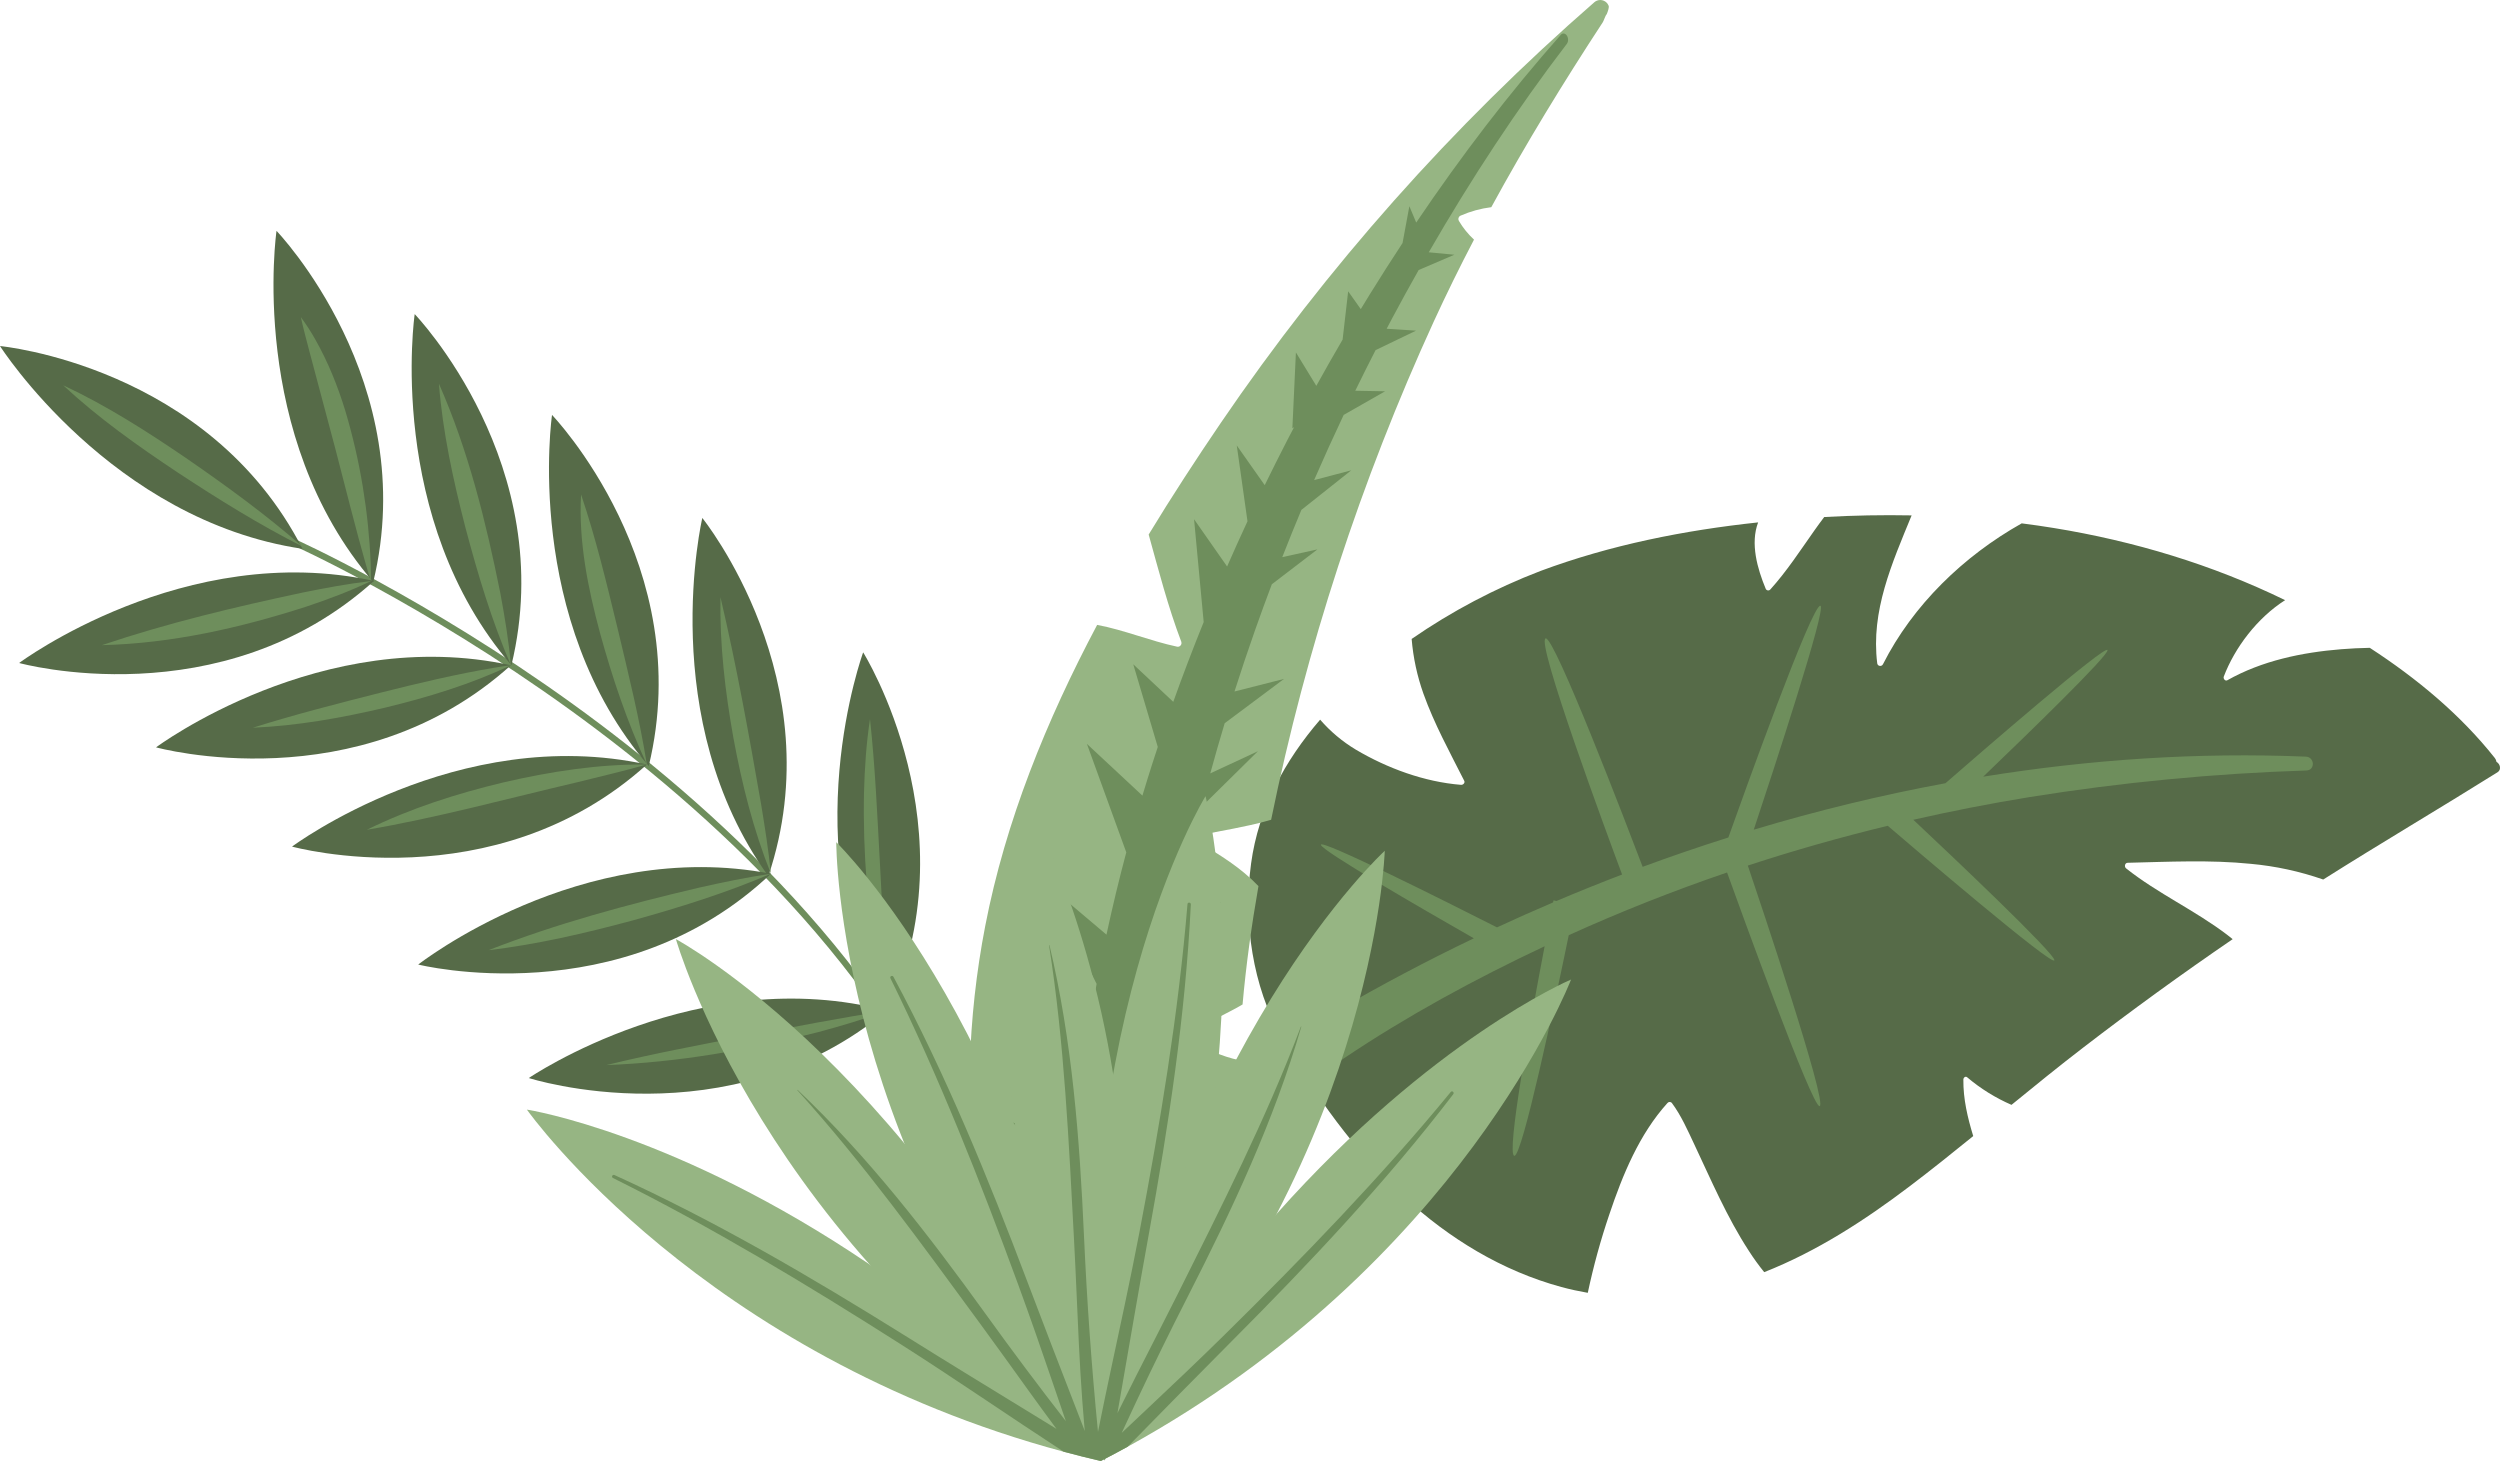 <?xml version="1.0" encoding="UTF-8"?><svg id="Ebene_1" xmlns="http://www.w3.org/2000/svg" xmlns:xlink="http://www.w3.org/1999/xlink" viewBox="0 0 1529.01 893.58"><defs><style>.cls-1{fill:#6e8e5c;}.cls-2{fill:#e53039;}.cls-3{fill:#96b583;}.cls-4{fill:#566b48;}.cls-5{clip-path:url(#clippath-1);}.cls-6{clip-path:url(#clippath);}.cls-7{fill:none;}</style><clipPath id="clippath"><path id="Pfad_98880" class="cls-7" d="M983.82,3.46c-1.13-2.82-4.33-4.19-7.14-3.06-.56,.23-1.08,.54-1.54,.94-86.86,75.64-163.65,162.11-228.49,257.3-15.07,22.15-29.93,44.93-44.12,68.29,6.12,22.05,11.84,44.22,19.98,65.65,.39,1.19-.26,2.48-1.45,2.87-.36,.12-.75,.15-1.13,.07-16.53-3.52-32.34-10.22-48.91-13.33-31.02,58.43-56.04,120.03-68.44,184.09-5.48,28.25-8.64,56.91-9.44,85.68-.7,24.58-1.47,51.81,3.74,76.43,6.35,4.56,13.1,8.61,19.07,12.61,17.01,11.47,34.23,22.63,51.66,33.47,7.14,4.66,14.6,8.81,22.31,12.43,5.1-3.08,10.12-6.2,15.09-9.3,19.26-11.98,39.12-23.87,56.76-38.17-1.85-13.41-3.11-26.89-3.78-40.44-.84-16.86-.86-33.73-.22-50.57-10.53-2.44-20.43-6.36-28.43-13.17-.95-.87-1.01-2.34-.14-3.28,.12-.13,.25-.24,.39-.34,9.42-7,20.35-11.38,30.37-17.28,2.15-24.27,5.52-48.43,9.72-72.39-10.52-11.07-23.83-19.41-37.06-26.96-1.46-.84-1.72-3.61,.27-4.03,14.17-2.95,28.5-5.07,42.45-9,.68-.19,1.38-.39,2.09-.59,21.48-105.07,54.87-207.34,99.52-304.83,7.76-16.87,15.95-33.53,24.56-49.98-3.61-3.34-6.72-7.18-9.22-11.41-.66-1.05-.35-2.44,.7-3.1,.13-.08,.27-.15,.42-.21,5.95-2.6,12.24-4.33,18.68-5.13,21.05-38.67,44.07-76.27,68.18-113.09,.58-.87,1.63-4.19,2.3-4.8,1.6-1.29,2.12-3.5,1.26-5.37"/></clipPath><clipPath id="clippath-1"><path id="Pfad_98880-2" class="cls-7" d="M983.82,3.46c-1.13-2.82-4.33-4.19-7.14-3.06-.56,.23-1.08,.54-1.54,.94-86.86,75.64-163.65,162.11-228.49,257.3-15.07,22.15-29.93,44.93-44.12,68.29,6.12,22.05,11.84,44.22,19.98,65.65,.39,1.19-.26,2.48-1.45,2.87-.36,.12-.75,.15-1.13,.07-16.53-3.52-32.34-10.22-48.91-13.33-31.02,58.43-56.04,120.03-68.44,184.09-5.48,28.25-8.64,56.91-9.44,85.68-.7,24.58-1.47,51.81,3.74,76.43,6.35,4.56,13.1,8.61,19.07,12.61,17.01,11.47,34.23,22.63,51.66,33.47,7.14,4.66,14.6,8.81,22.31,12.43,5.1-3.08,10.12-6.2,15.09-9.3,19.26-11.98,39.12-23.87,56.76-38.17-1.85-13.41-3.11-26.89-3.78-40.44-.84-16.86-.86-33.73-.22-50.57-10.53-2.44-20.43-6.36-28.43-13.17-.95-.87-1.01-2.34-.14-3.28,.12-.13,.25-.24,.39-.34,9.42-7,20.35-11.38,30.37-17.28,2.15-24.27,5.52-48.43,9.72-72.39-10.52-11.07-23.83-19.41-37.06-26.96-1.46-.84-1.72-3.61,.27-4.03,14.17-2.95,28.5-5.07,42.45-9,.68-.19,1.38-.39,2.09-.59,21.48-105.07,54.87-207.34,99.52-304.83,7.76-16.87,15.95-33.53,24.56-49.98-3.61-3.34-6.72-7.18-9.22-11.41-.66-1.05-.35-2.44,.7-3.1,.13-.08,.27-.15,.42-.21,5.95-2.6,12.24-4.33,18.68-5.13,21.05-38.67,44.07-76.27,68.18-113.09,.58-.87,4.42-8.3,3.56-10.17"/></clipPath></defs><g><path id="Pfad_98882" class="cls-4" d="M984.35,742.51c8.03-23.92,18.28-48.9,35.46-67.88,.61-.76,1.71-.89,2.46-.29,.11,.08,.2,.18,.28,.29,5.64,7.59,9.57,16.55,13.59,25.07,10.41,22.07,20.05,44.75,33.4,65.24,2.9,4.55,6.06,8.92,9.46,13.11,32.12-12.65,61.57-31.74,89.04-52.58,13.13-9.96,26-20.25,38.79-30.64-3.43-11.25-6.16-22.65-6.03-34.6,.01-1.13,1.29-2.26,2.34-1.35,8.15,6.91,17.28,12.59,27.1,16.85,14.45-11.8,28.94-23.56,43.74-34.93,29.88-22.98,60.39-45.11,91.52-66.4-1.02-.83-2.05-1.66-3.11-2.48-19.71-15.09-42.64-25.37-62.08-40.84-1.19-.95-.79-3.35,.95-3.4,25.09-.59,50.33-1.89,75.33,.64,15.12,1.38,30,4.61,44.31,9.6,35.28-22.3,71.22-43.47,106.61-65.61,2.57-1.61,1.55-5.15-.64-6.35-.14-.88-.5-1.7-1.05-2.39-20.88-26.4-47.66-48.67-76.45-67.36-5.86,.1-11.72,.39-17.56,.86-23.93,1.95-48.37,7.01-69.54,18.96-1.37,.77-2.66-1.01-2.2-2.23,6.71-17.64,20.39-35.86,37.52-46.75-44.48-21.7-92.4-36.13-141.32-44.1-6.58-1.07-13.17-2.03-19.78-2.87-35.69,20.06-66.58,50.04-84.83,86.11-.42,.94-1.52,1.36-2.46,.95-.57-.26-.98-.79-1.07-1.41-4.03-31.98,9.07-61.37,21.03-90.52-17.82-.35-35.66,.01-53.46,1-2.08,2.74-4.11,5.51-6.09,8.33-8.64,12.22-16.78,24.79-26.83,35.93-.58,.73-1.63,.86-2.36,.29-.22-.18-.4-.41-.51-.67-5.12-12.34-9.51-27.72-4.63-40.6-45.23,4.84-90.29,13.78-133.05,29.68-27.83,10.66-54.31,24.63-78.86,41.6,.94,11.42,3.36,22.66,7.19,33.44,6.61,18.52,16.13,35.81,24.96,53.3,.66,1.3-.7,2.59-1.96,2.49-22.44-1.78-45.16-10.17-64.36-21.54-8.19-4.92-15.55-11.1-21.81-18.32-21.52,24.98-37.7,54.42-42.23,88-4.84,35.9,1.03,75.11,18.35,105.66,20.4,35.98,44.91,70.17,75.31,98.33,27.31,25.3,59.98,45.2,96.15,55.01,5.35,1.45,10.73,2.61,16.12,3.55,3.46-16.3,7.88-32.39,13.25-48.18"/><path class="cls-1" d="M708.66,737.11c20.41-18.2,29.55-28.23,51.25-45.08,20.11-15.62,40.66-30.36,61.77-44.57,38.85-26.14,80.64-48.8,123.02-68.73-8.56,44.8-23.66,127.57-18.52,128.17,4.8,.56,24.85-94.08,33.28-134.95,31.69-14.36,64-27.14,96.82-38.34,7.81,21.68,52.15,144.08,56.61,142.92,5.11-1.32-36.63-125.58-43.92-147.15,28.2-9.24,56.75-17.35,85.59-24.33,13.43,11.51,101.54,86.89,101.92,82.24,.34-4.13-63.35-64.37-86.29-85.92,23.59-5.36,47.35-10,71.26-13.89,56.02-8.99,112.53-14.42,169.16-16.25,5.54-.19,5.03-8.24-.32-8.46h0c-65.76-2.73-131.93,1.66-197.36,12.26,27.68-26.56,76.33-73.78,76.04-77.38-.35-4.37-78.73,63.61-99.12,81.37-39.49,7.29-78.65,16.84-117.24,28.42,12.41-37.36,44.65-135.66,40.79-136.95-4.95-1.65-46.76,114.83-56.34,141.73-17.61,5.56-35.09,11.55-52.41,17.94-9.47-24.92-54.05-141.35-59.34-139.72-6.05,1.86,37.05,118.38,46.77,144.43-13.49,5.15-26.88,10.56-40.17,16.19l-1.78-.39s-.09,.45-.25,1.25c-11.53,4.91-22.97,10.01-34.32,15.27-31.18-15.79-108.31-54.46-107.7-50.49,.56,3.64,60.96,38.57,93.54,57.17-28.6,13.71-56.59,28.51-83.84,44.31-24.89,14.43-49.74,29.01-73.77,44.89-26.84,17.74-50.49,33.38-72.79,52.77-6.73,5.86,1.24,33.76,7.74,38.19,7.84,5.35,23.08-10.85,29.89-16.93Z"/></g><g class="cls-6"><g><g class="cls-5"><path id="Pfad_98880-3" class="cls-3" d="M983.82,3.46c-1.13-2.82-4.33-4.19-7.14-3.06-.56,.23-1.08,.54-1.54,.94-86.86,75.64-163.65,162.11-228.49,257.3-15.07,22.15-29.93,44.93-44.12,68.29,6.12,22.05,11.84,44.22,19.98,65.65,.39,1.19-.26,2.48-1.45,2.87-.36,.12-.75,.15-1.13,.07-16.53-3.52-32.34-10.22-48.91-13.33-31.02,58.43-56.04,120.03-68.44,184.09-5.48,28.25-8.64,56.91-9.44,85.68-.7,24.58-1.47,51.81,3.74,76.43,6.35,4.56,13.1,8.61,19.07,12.61,17.01,11.47,34.23,22.63,51.66,33.47,7.14,4.66,14.6,8.81,22.31,12.43,5.1-3.08,10.12-6.2,15.09-9.3,19.26-11.98,39.12-23.87,56.76-38.17-1.85-13.41-3.11-26.89-3.78-40.44-.84-16.86-.86-33.73-.22-50.57-10.53-2.44-20.43-6.36-28.43-13.17-.95-.87-1.01-2.34-.14-3.28,.12-.13,.25-.24,.39-.34,9.42-7,20.35-11.38,30.37-17.28,2.15-24.27,5.52-48.43,9.72-72.39-10.52-11.07-23.83-19.41-37.06-26.96-1.46-.84-1.72-3.61,.27-4.03,14.17-2.95,28.5-5.07,42.45-9,.68-.19,1.38-.39,2.09-.59,21.48-105.07,54.87-207.34,99.52-304.83,7.76-16.87,15.95-33.53,24.56-49.98-3.61-3.34-6.72-7.18-9.22-11.41-.66-1.05-.35-2.44,.7-3.1,.13-.08,.27-.15,.42-.21,5.95-2.6,12.24-4.33,18.68-5.13,21.05-38.67,44.07-76.27,68.18-113.09,.58-.87,1.63-4.19,2.3-4.8,1.6-1.29,2.12-3.5,1.26-5.37"/></g><path class="cls-1" d="M958.26,21.7c-1.01-1.42-2.59-1.6-3.61-.46-31.36,35.41-60.84,73.92-88.49,114.88l-4.19-9.98-4.17,22.51c-6.74,10.24-13.36,20.62-19.88,31.14-1.9,3.07-3.79,6.17-5.67,9.27l-7.71-10.89-3.4,29.54c-5.45,9.32-10.81,18.74-16.08,28.27l-12.48-20.44-2.16,46.38,1.04-.65c-1.39,2.65-2.78,5.3-4.16,7.96-4.68,9.07-9.27,18.25-13.79,27.5l-17.1-24.28,6.56,46.39c-4.25,9.12-8.4,18.33-12.47,27.63l-20.21-28.9,5.89,62.88c-6.48,16.01-12.7,32.28-18.6,48.81l-24.48-22.98,15,50.57c-1.17,3.54-2.34,7.09-3.48,10.66-2.02,6.32-3.98,12.7-5.91,19.1l-33.96-31.66,24.09,66.35c-4.41,16.53-8.45,33.32-12.12,50.34l-36.02-30.47,29.99,60.59c-2.59,14.08-4.89,28.33-6.87,42.75l-39.36-24.59,35.78,54.29c-.67,6.46-1.28,12.95-1.81,19.48-.34,4.22-.65,8.45-.93,12.69l-37.85-19.86,36.52,46.38c-.95,27.6-.5,55.63,1.63,83.89,1.45,19.24,14.02,34.53,28.07,34.15,14.05-.37,24.25-16.27,22.8-35.51-.06-.75-.14-1.59-.23-2.33-3.69-29.61-5.29-59.76-5.11-89.96l38.11-46.94-37.46,20.03c1.38-34.28,4.89-68.46,10.13-102.16,.7-4.48,1.42-8.95,2.18-13.41l30.21-28.81-26.59,8.77c4.29-22.62,9.29-45.01,14.91-67.12l34.53-34.06-29.14,13.58c2.81-10.29,5.76-20.52,8.82-30.68l36.29-27.11-30.29,7.69c4.05-12.71,8.28-25.31,12.68-37.79,3.29-9.33,6.69-18.59,10.16-27.79l27.9-21.34-21.52,4.76c3.8-9.7,7.69-19.34,11.69-28.9l30.51-24.21-22.72,5.98c5.84-13.44,11.87-26.73,18.08-39.86l25.33-14.45-18.24-.34c4.07-8.35,8.21-16.63,12.42-24.84l24.74-11.91-17.96-1.16c1.11-2.11,2.21-4.23,3.33-6.33,5.31-9.96,10.73-19.82,16.24-29.58l21.84-9.36-15.66-1.49c25.96-45.03,54.08-87.8,84.48-127.54h0c1.01-1.32,.97-3.6-.09-5.09Z"/></g></g><g><g id="Gruppe_295"><path id="Pfad_98866" class="cls-1" d="M595.13,718.58c-50.11-128.05-160.51-227.1-244.31-287.64-90.72-65.55-170.69-101.34-171.48-101.69l-1.58,3.57c.79,.35,80.45,36.01,170.85,101.34,83.34,60.22,193.14,158.7,242.89,285.85l3.63-1.42Z"/><path id="Pfad_98867" class="cls-4" d="M0,211.64s127.53,11.9,185.02,124.03C67.9,318.22,0,211.64,0,211.64"/><path id="Pfad_98868" class="cls-4" d="M169.12,141.2s88.82,92.28,59.16,214.75c-77.31-89.68-59.16-214.75-59.16-214.75"/><path id="Pfad_98869" class="cls-4" d="M253.63,192.1s88.82,92.28,59.16,214.75c-77.32-89.69-59.16-214.75-59.16-214.75"/><path id="Pfad_98870" class="cls-4" d="M337.62,253.78s88.82,92.28,59.15,214.75c-77.31-89.69-59.15-214.75-59.15-214.75"/><path id="Pfad_98871" class="cls-4" d="M429.54,316.8s80.52,99.61,40.38,219.05c-69.28-96.03-40.38-219.05-40.38-219.05"/><path id="Pfad_98872" class="cls-4" d="M527.91,398.98s68.04,108.52,13.92,222.31c-57.31-103.62-13.92-222.31-13.92-222.31"/><path id="Pfad_98873" class="cls-4" d="M11.7,405.49s123.43,34.19,217.02-50.19c-115.68-25.31-217.02,50.19-217.02,50.19"/><path id="Pfad_98874" class="cls-4" d="M95.44,457.08s123.43,34.19,217.02-50.2c-115.68-25.3-217.02,50.2-217.02,50.2"/><path id="Pfad_98875" class="cls-4" d="M178.61,517.78s123.43,34.19,217.02-50.2c-115.68-25.3-217.02,50.2-217.02,50.2"/><path id="Pfad_98876" class="cls-4" d="M255.78,589.92s124.24,31.13,215.71-55.54c-116.27-22.44-215.71,55.54-215.71,55.54"/><path id="Pfad_98877" class="cls-4" d="M323.41,659.33s121.91,39.26,218.91-41.18c-114.53-30.07-218.91,41.18-218.91,41.18"/></g><path class="cls-1" d="M38.62,235.62c26.76,12.51,51.65,28.47,75.98,45.09,24.25,16.76,48.04,34.07,70.3,53.52-26.37-13.34-51.35-28.9-75.98-45.09-24.53-16.31-48.66-33.4-70.3-53.52h0Z"/><path class="cls-1" d="M62.39,394.55c40.2-13.55,81.17-23.28,122.58-32.11,13.81-2.78,27.68-5.42,41.88-7.06-1.09-3.35-2.12-6.74-3.08-10.11-5.41-18.74-13.63-51.43-18.64-70.67-3.52-13.14-12.67-47.41-16.02-60.17-1.76-6.81-3.62-13.55-5.11-20.48,3.17,4.3,6.08,8.76,8.69,13.42,7.9,13.84,13.85,28.72,18.52,43.93,9.05,30.37,14.22,61.87,15.52,93.51,.1,3.52,.17,7.06,.13,10.59-12.88,6.19-26.17,11.13-39.59,15.63-40.4,13-82.27,22.52-124.87,23.54h0Z"/><path class="cls-1" d="M268.45,234.7c18.01,40.81,28.75,84.38,37.53,127.98,2.72,14.59,5.18,29.25,6.48,44.2-24.64,11.64-50.8,19.6-77.23,25.99-26.48,6.22-53.34,11.03-80.58,12.2,25.93-8.19,52.05-14.79,78.31-21.48,22.94-5.76,46-11.27,69.36-15.21,3.35-.58,6.74-1.08,10.14-1.5-11.81-27.43-20.27-55.84-27.9-84.58-7.38-28.74-13.8-57.93-16.11-87.6h0Z"/><path class="cls-1" d="M355.39,302.44c9.07,26.88,15.66,54.4,22.34,81.94,6.55,27.56,13.42,55.16,17.9,83.2-14.27,4-28.53,7.36-42.73,10.88-41.51,9.7-86.61,21.97-128.53,29.03,26.58-13.07,54.79-22.09,83.51-28.96,28.75-6.65,58.14-11.28,87.74-10.95-11.97-25.9-21.1-52.96-28.65-80.45-7.39-27.51-13.2-56.05-11.58-84.69h0Z"/><path class="cls-1" d="M440.64,365.22c9.83,41.94,17.43,84.06,24.82,126.44,2.34,14.13,4.57,28.3,6.03,42.72-27.57,11.8-56.1,20.69-84.93,28.67-28.89,7.77-58,14.56-87.8,18.1,41.8-16.35,85.06-27.96,128.67-38.23,14.55-3.29,29.21-6.33,44.06-8.55-10.74-26.83-17.73-54.85-22.96-83.19-5.04-28.36-8.44-57.08-7.89-85.96h0Z"/><path class="cls-1" d="M532.09,439.79c3.22,29.55,4.49,59.47,6.12,89.12,1.02,21.27,3.21,57.13,3.82,78.01,.15,3.73,.26,7.47,.28,11.23-13.71,5.14-27.72,9.29-41.83,13.07-42.39,10.94-85.78,18.53-129.59,20.18,28.35-6.96,56.89-12.28,85.49-17.82,28.63-5.39,57.09-11.01,85.94-15.42-1.86-7.26-3.37-14.59-4.79-21.95-6.76-36.77-9.87-74.25-9.1-111.63,.4-14.95,1.4-29.98,3.66-44.77h0Z"/></g><g id="Gruppe_117"><path id="Pfad_98221" class="cls-2" d="M638.06,569.88c-.4,.07-.68,.45-.61,.86,.06,.38,.41,.64,.79,.61,.4-.07,.68-.45,.61-.86-.06-.38-.41-.64-.79-.61"/><path id="Pfad_98222" class="cls-3" d="M688.02,797.36c-.8,14.56-2.13,29.48-3.99,44.78-1.76,14.29-4.05,28.88-6.84,43.77-.08,.44-.16,.89-.27,1.31-.19,1.05-.4,2.07-.61,3.12-.11,.6-.23,1.23-.36,1.84-.07,.37-.14,.72-.2,1.09-.1-.28-.23-.54-.33-.82s-.2-.54-.3-.8-.2-.5-.29-.74c-.03-.06-.06-.13-.07-.2-.23-.54-.45-1.08-.64-1.63-.58-1.4-1.12-2.82-1.66-4.2-.29-.74-.57-1.47-.84-2.21-3.42-8.87-6.66-17.62-9.7-26.25-17.97-50.57-31.13-102.71-39.31-155.75-20.28-133.61,2.82-215.94,2.82-215.94,0,0,38.17,65.21,55.4,172.32,7.42,46.38,9.84,93.42,7.22,140.31"/><path id="Pfad_98223" class="cls-3" d="M737.3,486.95s-90.31,146.52-64.03,406.63c112.49-217.55,64.03-406.63,64.03-406.63"/><path id="Pfad_98224" class="cls-3" d="M846.92,520.36s-127.21,115.94-173.65,373.22c168.1-178.11,173.65-373.22,173.65-373.22"/><path id="Pfad_98225" class="cls-3" d="M960.86,599.09c-1.04,2.74-68.04,173.89-271.16,285.71-4.51,2.5-9.11,4.95-13.77,7.37-.17,.11-.35,.2-.53,.27-.7,.38-1.43,.77-2.13,1.12,.5-.88,1-1.78,1.53-2.67,.69-1.24,1.4-2.47,2.11-3.69,5.93-10.24,11.9-20.15,17.91-29.74,25.43-40.71,54.22-79.23,86.06-115.14,94.7-106.38,178.18-142.49,179.97-143.23"/><path id="Pfad_98226" class="cls-3" d="M511.46,515.08s123.5,119.89,161.82,378.5c-162.41-183.31-161.82-378.5-161.82-378.5"/><path id="Pfad_98227" class="cls-3" d="M413.38,574.36s151.76,81.19,259.89,319.22c-206.65-131.43-259.89-319.22-259.89-319.22"/><path id="Pfad_98228" class="cls-3" d="M673.27,893.58c-7.73-1.79-15.32-3.69-22.79-5.71-221.13-59.43-326.55-206.85-328.24-209.23,1.92,.28,91.73,14.83,209.61,94.71,34.1,23.19,66.46,48.83,96.84,76.71,14.72,13.44,29.58,27.95,44.56,43.53"/><path id="Pfad_98229" class="cls-1" d="M888.83,669.21c-41.21,53.87-87.82,103.25-135.67,151.24-21.26,21.31-42.33,42.85-63.45,64.35-4.51,2.5-9.11,4.95-13.77,7.37-.07,.37-.14,.72-.2,1.09-.1-.28-.23-.54-.33-.82-.7,.38-1.43,.77-2.13,1.12-7.73-1.79-15.32-3.69-22.78-5.71-33.35-21.74-66.18-44.43-99.59-65.7-57.22-36.4-115.29-71.48-176.04-101.69-1.19-.58-.25-2.36,.94-1.8,61.76,28.09,120.32,62.41,177.82,98.29,26.25,16.42,52.7,32.56,79.13,48.74,4.46,2.74,8.93,5.48,13.39,8.22-5.88-7.93-11.66-15.89-17.43-23.88-9.81-13.62-19.56-27.27-29.41-40.68-35.67-48.61-71.13-97.82-111.66-142.58-.11-.12,.08-.3,.18-.2,43.57,41.22,79.99,88.51,115.03,137.11,16,22.22,32.34,44.05,49.03,65.5-.21-.56-.39-1.15-.6-1.72-5.93-17.3-11.81-34.6-17.82-51.81-3.49-9.95-7.03-19.86-10.64-29.73-23.38-63.67-48.27-126.76-78.24-187.63-.58-1.2,1.23-2.02,1.85-.87,32.04,59.79,57.78,122.6,81.72,185.99,10.01,26.51,20.26,52.97,30.51,79.42,1.6,4.14,3.19,8.26,4.79,12.38-.09-1.08-.2-2.18-.29-3.26-.46-5.17-.88-10.37-1.26-15.55-.84-11.47-1.5-22.98-2.07-34.48-1.04-21.15-1.81-42.31-2.94-63.24-3.2-60.23-5.93-120.81-15.29-180.47-.04-.16,.22-.21,.27-.06,13.86,58.35,18.41,117.87,21.09,177.7,1.8,40.22,4.66,80.1,8.57,119.93,.03-.14,.06-.28,.08-.42,5.21-26.06,10.95-52.06,16.42-78.04,3.04-14.41,6-28.83,8.76-43.24,12.71-66.62,23.85-133.54,29.48-201.14,.11-1.33,2.11-1.1,2.05,.2-3.31,67.77-13.57,134.85-25.68,201.53-3.03,16.72-6,33.47-8.91,50.23-3.45,19.8-6.88,39.59-10.31,59.39,7.51-15.23,15.27-30.34,22.96-45.41,4.53-8.86,9.02-17.7,13.45-26.52,26.93-53.93,54.47-107.96,75.78-164.47,.05-.14,.31-.08,.26,.08-16.76,57.6-42.18,111.59-69.4,164.95-10.93,21.41-21.47,42.92-31.63,64.52-2.97,6.3-5.9,12.6-8.81,18.92,5.09-4.79,10.17-9.58,15.24-14.35,15.95-15.03,31.87-30.07,47.44-45.42,48.31-47.59,95.5-96.32,138.57-148.74,.85-1.02,2.36,.3,1.55,1.33"/></g></svg>